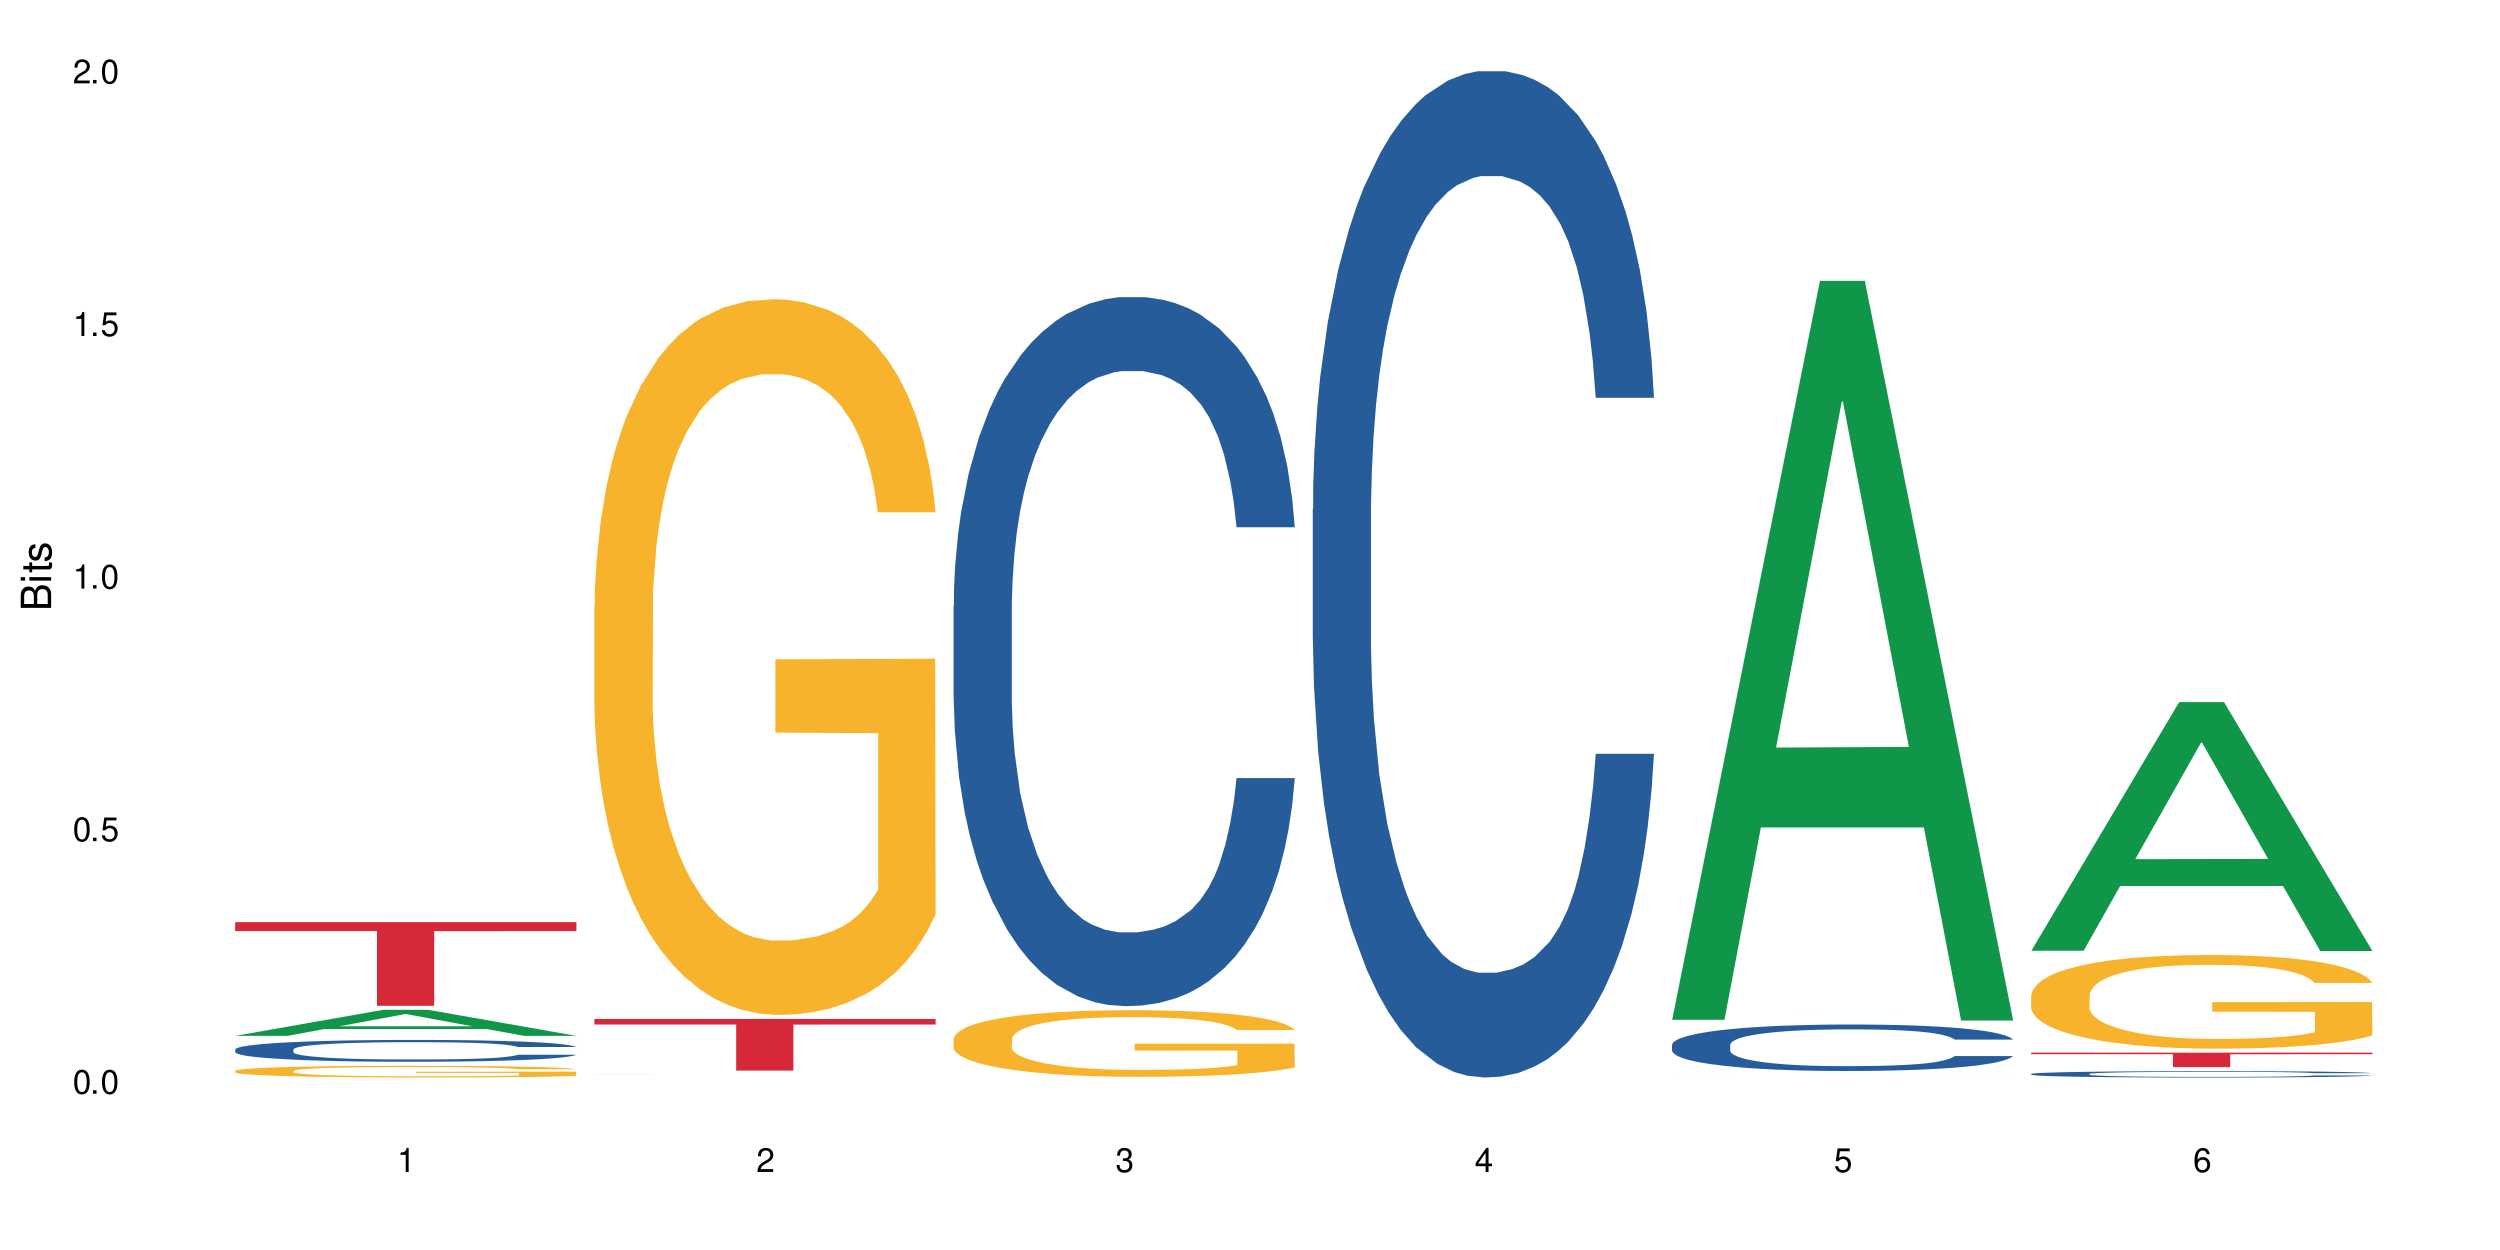 <?xml version="1.0" encoding="UTF-8"?>
<svg xmlns="http://www.w3.org/2000/svg" xmlns:xlink="http://www.w3.org/1999/xlink" width="720" height="360" viewBox="0 0 720 360">
<defs>
<g>
<g id="glyph-0-0">
</g>
<g id="glyph-0-1">
<path d="M 2.641 -6.938 C 2 -6.938 1.422 -6.656 1.078 -6.172 C 0.641 -5.562 0.406 -4.641 0.406 -3.359 C 0.406 -1.016 1.188 0.219 2.641 0.219 C 4.078 0.219 4.859 -1.016 4.859 -3.297 C 4.859 -4.641 4.656 -5.547 4.203 -6.172 C 3.844 -6.656 3.281 -6.938 2.641 -6.938 Z M 2.641 -6.188 C 3.547 -6.188 4 -5.25 4 -3.375 C 4 -1.406 3.562 -0.484 2.625 -0.484 C 1.734 -0.484 1.281 -1.438 1.281 -3.344 C 1.281 -5.25 1.734 -6.188 2.641 -6.188 Z M 2.641 -6.188 "/>
</g>
<g id="glyph-0-2">
<path d="M 1.828 -1 L 0.828 -1 L 0.828 0 L 1.828 0 Z M 1.828 -1 "/>
</g>
<g id="glyph-0-3">
<path d="M 4.562 -6.797 L 1.062 -6.797 L 0.547 -3.094 L 1.328 -3.094 C 1.719 -3.562 2.047 -3.734 2.578 -3.734 C 3.484 -3.734 4.062 -3.109 4.062 -2.094 C 4.062 -1.125 3.484 -0.531 2.578 -0.531 C 1.828 -0.531 1.375 -0.906 1.188 -1.672 L 0.328 -1.672 C 0.453 -1.109 0.547 -0.844 0.75 -0.594 C 1.125 -0.078 1.828 0.219 2.594 0.219 C 3.969 0.219 4.922 -0.781 4.922 -2.219 C 4.922 -3.562 4.031 -4.484 2.719 -4.484 C 2.25 -4.484 1.859 -4.359 1.469 -4.062 L 1.734 -5.969 L 4.562 -5.969 Z M 4.562 -6.797 "/>
</g>
<g id="glyph-0-4">
<path d="M 2.484 -4.938 L 2.484 0 L 3.328 0 L 3.328 -6.938 L 2.766 -6.938 C 2.469 -5.875 2.281 -5.734 0.984 -5.562 L 0.984 -4.938 Z M 2.484 -4.938 "/>
</g>
<g id="glyph-0-5">
<path d="M 4.859 -0.828 L 1.281 -0.828 C 1.359 -1.406 1.672 -1.781 2.5 -2.281 L 3.469 -2.828 C 4.406 -3.344 4.906 -4.062 4.906 -4.906 C 4.906 -5.484 4.672 -6.031 4.266 -6.406 C 3.859 -6.766 3.375 -6.938 2.719 -6.938 C 1.859 -6.938 1.219 -6.625 0.844 -6.031 C 0.609 -5.672 0.5 -5.234 0.484 -4.531 L 1.328 -4.531 C 1.359 -5.016 1.406 -5.281 1.531 -5.516 C 1.75 -5.938 2.188 -6.203 2.703 -6.203 C 3.469 -6.203 4.031 -5.641 4.031 -4.891 C 4.031 -4.344 3.719 -3.859 3.125 -3.516 L 2.234 -3 C 0.812 -2.172 0.406 -1.531 0.328 -0.016 L 4.859 -0.016 Z M 4.859 -0.828 "/>
</g>
<g id="glyph-0-6">
<path d="M 2.125 -3.188 L 2.578 -3.188 C 3.5 -3.188 3.984 -2.766 3.984 -1.922 C 3.984 -1.062 3.469 -0.531 2.594 -0.531 C 1.656 -0.531 1.203 -1 1.156 -2.016 L 0.312 -2.016 C 0.344 -1.453 0.438 -1.094 0.609 -0.781 C 0.953 -0.109 1.625 0.219 2.547 0.219 C 3.953 0.219 4.859 -0.625 4.859 -1.938 C 4.859 -2.828 4.516 -3.297 3.703 -3.594 C 4.344 -3.844 4.656 -4.328 4.656 -5.031 C 4.656 -6.219 3.875 -6.938 2.578 -6.938 C 1.203 -6.938 0.484 -6.172 0.453 -4.703 L 1.297 -4.703 C 1.312 -5.125 1.344 -5.359 1.453 -5.578 C 1.641 -5.969 2.062 -6.203 2.594 -6.203 C 3.344 -6.203 3.797 -5.75 3.797 -5 C 3.797 -4.516 3.609 -4.219 3.25 -4.047 C 3.016 -3.953 2.703 -3.922 2.125 -3.906 Z M 2.125 -3.188 "/>
</g>
<g id="glyph-0-7">
<path d="M 3.141 -1.672 L 3.141 0 L 3.984 0 L 3.984 -1.672 L 4.984 -1.672 L 4.984 -2.438 L 3.984 -2.438 L 3.984 -6.938 L 3.359 -6.938 L 0.266 -2.578 L 0.266 -1.672 Z M 3.141 -2.438 L 1 -2.438 L 3.141 -5.5 Z M 3.141 -2.438 "/>
</g>
<g id="glyph-0-8">
<path d="M 4.781 -5.125 C 4.609 -6.266 3.891 -6.938 2.844 -6.938 C 2.094 -6.938 1.422 -6.578 1.031 -5.953 C 0.594 -5.266 0.406 -4.422 0.406 -3.172 C 0.406 -2 0.578 -1.25 0.984 -0.641 C 1.359 -0.078 1.953 0.219 2.703 0.219 C 3.984 0.219 4.922 -0.75 4.922 -2.094 C 4.922 -3.375 4.062 -4.281 2.844 -4.281 C 2.172 -4.281 1.641 -4.031 1.281 -3.516 C 1.281 -5.234 1.828 -6.188 2.797 -6.188 C 3.391 -6.188 3.797 -5.797 3.938 -5.125 Z M 2.734 -3.531 C 3.547 -3.531 4.062 -2.953 4.062 -2.031 C 4.062 -1.156 3.484 -0.531 2.703 -0.531 C 1.922 -0.531 1.328 -1.188 1.328 -2.078 C 1.328 -2.938 1.906 -3.531 2.734 -3.531 Z M 2.734 -3.531 "/>
</g>
<g id="glyph-1-0">
</g>
<g id="glyph-1-1">
<path d="M 0 -0.953 L 0 -4.891 C 0 -5.719 -0.234 -6.344 -0.734 -6.797 C -1.188 -7.234 -1.812 -7.469 -2.5 -7.469 C -3.547 -7.469 -4.188 -7 -4.625 -5.875 C -4.984 -6.688 -5.625 -7.094 -6.531 -7.094 C -7.172 -7.094 -7.734 -6.859 -8.141 -6.391 C -8.562 -5.922 -8.75 -5.344 -8.75 -4.5 L -8.75 -0.953 Z M -4.984 -2.062 L -7.766 -2.062 L -7.766 -4.219 C -7.766 -4.844 -7.688 -5.203 -7.453 -5.5 C -7.219 -5.812 -6.859 -5.969 -6.375 -5.969 C -5.891 -5.969 -5.531 -5.812 -5.297 -5.5 C -5.062 -5.203 -4.984 -4.844 -4.984 -4.219 Z M -0.984 -2.062 L -4 -2.062 L -4 -4.781 C -4 -5.766 -3.438 -6.359 -2.484 -6.359 C -1.547 -6.359 -0.984 -5.766 -0.984 -4.781 Z M -0.984 -2.062 "/>
</g>
<g id="glyph-1-2">
<path d="M -6.281 -1.797 L -6.281 -0.797 L 0 -0.797 L 0 -1.797 Z M -8.75 -1.797 L -8.75 -0.797 L -7.484 -0.797 L -7.484 -1.797 Z M -8.75 -1.797 "/>
</g>
<g id="glyph-1-3">
<path d="M -6.281 -3.047 L -6.281 -2.016 L -8.016 -2.016 L -8.016 -1.016 L -6.281 -1.016 L -6.281 -0.172 L -5.469 -0.172 L -5.469 -1.016 L -0.719 -1.016 C -0.078 -1.016 0.281 -1.453 0.281 -2.234 C 0.281 -2.5 0.25 -2.719 0.188 -3.047 L -0.641 -3.047 C -0.609 -2.906 -0.594 -2.766 -0.594 -2.562 C -0.594 -2.141 -0.719 -2.016 -1.156 -2.016 L -5.469 -2.016 L -5.469 -3.047 Z M -6.281 -3.047 "/>
</g>
<g id="glyph-1-4">
<path d="M -4.531 -5.25 C -5.766 -5.25 -6.469 -4.422 -6.469 -2.969 C -6.469 -1.516 -5.719 -0.562 -4.547 -0.562 C -3.562 -0.562 -3.094 -1.062 -2.734 -2.562 L -2.516 -3.484 C -2.344 -4.188 -2.094 -4.469 -1.641 -4.469 C -1.047 -4.469 -0.641 -3.875 -0.641 -3 C -0.641 -2.453 -0.797 -2 -1.062 -1.75 C -1.25 -1.594 -1.422 -1.531 -1.875 -1.469 L -1.875 -0.406 C -0.422 -0.453 0.281 -1.266 0.281 -2.922 C 0.281 -4.5 -0.5 -5.516 -1.719 -5.516 C -2.656 -5.516 -3.172 -4.984 -3.469 -3.734 L -3.703 -2.766 C -3.891 -1.953 -4.156 -1.609 -4.594 -1.609 C -5.188 -1.609 -5.547 -2.125 -5.547 -2.938 C -5.547 -3.75 -5.203 -4.172 -4.531 -4.203 Z M -4.531 -5.25 "/>
</g>
</g>
</defs>
<rect x="-72" y="-36" width="864" height="432" fill="rgb(100%, 100%, 100%)" fill-opacity="1"/>
<path fill-rule="nonzero" fill="rgb(6.275%, 58.824%, 28.235%)" fill-opacity="1" d="M 67.73 298.328 L 67.836 298.32 L 110.359 290.828 L 123.273 290.828 L 166.008 298.336 L 150.992 298.336 L 140.281 296.375 L 93.352 296.375 L 82.852 298.328 L 67.73 298.328 L 97.863 295.566 L 135.977 295.559 L 116.973 292.055 L 116.766 292.047 L 116.555 292.07 L 97.758 295.559 L 97.863 295.566 Z M 67.73 298.328 "/>
<path fill-rule="nonzero" fill="rgb(14.51%, 36.078%, 60%)" fill-opacity="1" d="M 67.73 302.234 L 67.852 302.23 L 67.852 302.094 L 68.211 301.875 L 69.051 301.598 L 69.887 301.406 L 72.047 301.07 L 75.043 300.742 L 78.156 300.488 L 80.434 300.34 L 82.473 300.223 L 87.145 300.012 L 90.145 299.902 L 93.379 299.805 L 97.332 299.707 L 100.211 299.648 L 106.684 299.559 L 111.477 299.516 L 115.191 299.5 L 123.223 299.5 L 128.016 299.523 L 131.492 299.551 L 135.324 299.598 L 138.562 299.648 L 144.195 299.777 L 149.227 299.938 L 151.504 300.027 L 155.102 300.207 L 157.855 300.379 L 159.773 300.527 L 161.934 300.742 L 163.848 301 L 165.289 301.293 L 166.008 301.539 L 149.227 301.539 L 148.391 301.309 L 147.43 301.133 L 145.633 300.895 L 143.836 300.73 L 141.316 300.562 L 139.039 300.453 L 135.926 300.344 L 133.168 300.277 L 130.293 300.223 L 127.535 300.188 L 122.262 300.156 L 116.148 300.156 L 113.871 300.168 L 109.199 300.211 L 106.684 300.254 L 103.086 300.332 L 100.57 300.406 L 97.574 300.523 L 95.535 300.621 L 93.02 300.77 L 91.223 300.902 L 89.184 301.094 L 87.984 301.234 L 86.906 301.398 L 85.949 301.586 L 85.23 301.789 L 84.75 302 L 84.508 302.207 L 84.508 303.098 L 84.75 303.305 L 85.348 303.547 L 86.906 303.898 L 89.184 304.203 L 91.82 304.441 L 94.336 304.617 L 95.777 304.695 L 97.691 304.789 L 100.688 304.902 L 105.004 305.02 L 107.52 305.062 L 111.355 305.109 L 115.312 305.133 L 120.586 305.133 L 125.258 305.109 L 128.375 305.082 L 131.609 305.035 L 136.043 304.938 L 138.801 304.844 L 141.199 304.738 L 142.996 304.629 L 144.195 304.535 L 145.992 304.355 L 147.43 304.16 L 148.508 303.961 L 149.227 303.766 L 166.008 303.766 L 165.289 303.996 L 164.207 304.219 L 163.129 304.387 L 161.453 304.586 L 159.535 304.766 L 156.777 304.965 L 154.5 305.098 L 151.504 305.242 L 148.75 305.352 L 145.754 305.449 L 141.316 305.562 L 138.441 305.621 L 135.324 305.672 L 131.609 305.719 L 126.938 305.758 L 121.902 305.781 L 117.227 305.789 L 112.195 305.777 L 108.48 305.754 L 103.566 305.703 L 97.453 305.598 L 93.02 305.488 L 89.543 305.379 L 86.547 305.266 L 83.191 305.109 L 78.875 304.855 L 76.238 304.66 L 74.441 304.5 L 72.406 304.277 L 70.969 304.074 L 69.289 303.754 L 68.09 303.344 L 67.73 303.027 Z M 67.73 302.234 "/>
<path fill-rule="nonzero" fill="rgb(96.863%, 70.196%, 16.863%)" fill-opacity="1" d="M 67.73 308.398 L 67.852 308.398 L 67.852 308.336 L 68.332 308.195 L 69.527 308.004 L 71.086 307.848 L 72.766 307.723 L 73.844 307.66 L 75.641 307.566 L 77.199 307.5 L 81.152 307.359 L 86.188 307.23 L 88.945 307.176 L 92.059 307.121 L 96.496 307.062 L 98.531 307.043 L 104.766 306.992 L 111.836 306.961 L 119.625 306.953 L 123.223 306.957 L 128.133 306.969 L 134.848 307 L 138.68 307.031 L 141.676 307.062 L 144.793 307.105 L 148.629 307.164 L 152.223 307.238 L 155.102 307.312 L 157.977 307.406 L 160.375 307.504 L 162.41 307.613 L 164.207 307.742 L 165.289 307.852 L 166.008 307.957 L 149.348 307.957 L 148.391 307.852 L 147.309 307.766 L 145.512 307.664 L 143.715 307.59 L 141.918 307.531 L 138.562 307.453 L 135.684 307.402 L 132.09 307.359 L 128.613 307.332 L 124.66 307.312 L 122.262 307.309 L 115.91 307.309 L 110.156 307.328 L 106.801 307.355 L 104.406 307.379 L 101.047 307.426 L 99.012 307.461 L 97.812 307.488 L 94.219 307.582 L 91.82 307.668 L 90.504 307.727 L 88.824 307.82 L 87.625 307.902 L 86.309 308.027 L 85.59 308.121 L 84.629 308.328 L 84.508 308.883 L 84.871 309.004 L 85.59 309.129 L 86.547 309.238 L 87.984 309.355 L 89.422 309.445 L 91.941 309.566 L 94.098 309.648 L 95.777 309.699 L 99.012 309.781 L 100.328 309.812 L 103.445 309.867 L 106.684 309.91 L 110.637 309.945 L 113.633 309.965 L 118.426 309.98 L 124.539 309.98 L 131.73 309.961 L 136.285 309.938 L 139.398 309.914 L 141.438 309.891 L 143.953 309.855 L 145.754 309.828 L 147.43 309.793 L 149.469 309.738 L 149.469 309.004 L 119.863 309 L 119.863 308.652 L 165.887 308.648 L 166.008 309.855 L 163.488 309.941 L 160.375 310.02 L 157.379 310.082 L 154.262 310.137 L 149.828 310.195 L 146.23 310.23 L 140.719 310.273 L 135.684 310.301 L 130.41 310.32 L 125.738 310.328 L 120.223 310.332 L 115.312 310.328 L 110.039 310.309 L 105.844 310.281 L 102.008 310.254 L 98.172 310.211 L 93.379 310.148 L 90.262 310.094 L 87.027 310.031 L 83.789 309.953 L 80.914 309.871 L 78.996 309.805 L 77.078 309.73 L 75.043 309.637 L 73.125 309.531 L 71.688 309.438 L 70.367 309.328 L 69.41 309.227 L 68.449 309.09 L 67.969 308.977 L 67.73 308.883 Z M 67.73 308.398 "/>
<path fill-rule="nonzero" fill="rgb(83.922%, 15.686%, 22.353%)" fill-opacity="1" d="M 67.73 265.566 L 166.008 265.566 L 166.008 268.145 L 125.047 268.168 L 125.047 289.664 L 108.57 289.664 L 108.57 268.191 L 108.332 268.145 L 67.73 268.145 Z M 67.73 265.566 "/>
<path fill-rule="nonzero" fill="rgb(14.51%, 36.078%, 60%)" fill-opacity="1" d="M 171.18 309.496 L 171.297 309.496 L 171.66 309.492 L 269.453 309.492 L 188.199 309.492 L 187.957 309.496 L 197.785 309.496 L 199.223 309.5 L 244.645 309.5 L 246.445 309.496 L 269.453 309.496 L 264.898 309.496 L 262.984 309.5 L 179.688 309.5 L 177.891 309.496 Z M 171.18 309.496 "/>
<path fill-rule="nonzero" fill="rgb(96.863%, 70.196%, 16.863%)" fill-opacity="1" d="M 171.18 174.453 L 171.297 174.266 L 171.297 170.5 L 171.777 162.031 L 172.977 150.355 L 174.535 140.754 L 176.211 133.227 L 177.293 129.27 L 179.09 123.625 L 180.648 119.48 L 184.602 111.008 L 189.637 103.102 L 192.391 99.715 L 195.508 96.512 L 199.941 92.938 L 201.98 91.617 L 208.211 88.605 L 215.281 86.723 L 223.074 86.16 L 226.668 86.348 L 231.582 87.098 L 238.293 89.172 L 242.129 91.055 L 245.125 92.938 L 248.242 95.383 L 252.078 99.148 L 255.672 103.668 L 258.547 108.184 L 261.426 113.832 L 263.82 119.859 L 265.859 126.445 L 267.656 134.355 L 268.734 140.945 L 269.453 147.531 L 252.797 147.531 L 251.836 140.945 L 250.758 135.859 L 248.961 129.648 L 247.164 125.129 L 245.363 121.551 L 242.008 116.656 L 239.133 113.645 L 235.539 111.008 L 232.062 109.316 L 228.105 108.184 L 225.711 107.809 L 219.359 107.809 L 213.605 109.125 L 210.25 110.633 L 207.852 112.141 L 204.496 114.965 L 202.461 117.223 L 201.262 118.727 L 197.664 124.566 L 195.27 129.836 L 193.949 133.414 L 192.273 139.062 L 191.074 144.145 L 189.754 151.676 L 189.035 157.324 L 188.078 170.125 L 187.957 204.012 L 188.316 211.168 L 189.035 218.887 L 189.996 225.664 L 191.434 232.816 L 192.871 238.277 L 195.387 245.621 L 197.547 250.516 L 199.223 253.715 L 202.461 258.797 L 203.777 260.492 L 206.895 263.883 L 210.129 266.516 L 214.086 268.777 L 217.082 269.906 L 221.875 270.848 L 227.988 270.848 L 235.18 269.719 L 239.73 268.211 L 242.848 266.707 L 244.887 265.387 L 247.402 263.316 L 249.199 261.434 L 250.879 259.363 L 252.914 256.164 L 252.914 211.168 L 223.312 210.98 L 223.312 189.895 L 269.336 189.703 L 269.453 263.316 L 266.938 268.398 L 263.82 273.293 L 260.824 277.059 L 257.711 280.262 L 253.273 283.836 L 249.68 286.098 L 244.168 288.734 L 239.133 290.426 L 233.859 291.555 L 229.184 292.121 L 223.672 292.309 L 218.758 291.934 L 213.484 290.805 L 209.289 289.297 L 205.457 287.414 L 201.621 284.969 L 196.828 281.016 L 193.711 277.812 L 190.473 273.859 L 187.238 269.152 L 184.363 264.07 L 182.445 260.117 L 180.527 255.598 L 178.488 249.949 L 176.57 243.547 L 175.133 237.711 L 173.816 231.125 L 172.855 224.91 L 171.898 216.438 L 171.418 209.66 L 171.18 203.824 Z M 171.18 174.453 "/>
<path fill-rule="nonzero" fill="rgb(83.922%, 15.686%, 22.353%)" fill-opacity="1" d="M 171.18 293.473 L 269.453 293.473 L 269.453 295.062 L 228.496 295.078 L 228.496 308.328 L 212.02 308.328 L 212.02 295.09 L 211.777 295.062 L 171.18 295.062 Z M 171.18 293.473 "/>
<path fill-rule="nonzero" fill="rgb(14.51%, 36.078%, 60%)" fill-opacity="1" d="M 274.629 174.441 L 274.746 174.254 L 274.746 169.773 L 275.105 162.684 L 275.945 153.723 L 276.785 147.566 L 278.941 136.555 L 281.938 125.914 L 285.055 117.703 L 287.332 112.852 L 289.367 109.117 L 294.043 102.211 L 297.039 98.664 L 300.273 95.492 L 304.23 92.32 L 307.105 90.453 L 313.578 87.469 L 318.371 86.16 L 322.086 85.602 L 330.117 85.602 L 334.91 86.348 L 338.387 87.281 L 342.223 88.773 L 345.457 90.453 L 351.09 94.559 L 356.125 99.785 L 358.402 102.773 L 361.996 108.559 L 364.754 114.156 L 366.672 119.008 L 368.828 125.914 L 370.746 134.312 L 372.184 143.832 L 372.902 151.855 L 356.125 151.855 L 355.285 144.391 L 354.324 138.605 L 352.527 130.953 L 350.73 125.543 L 348.215 120.129 L 345.938 116.582 L 342.82 113.035 L 340.062 110.797 L 337.188 109.117 L 334.43 107.996 L 329.156 106.879 L 323.047 106.879 L 320.77 107.25 L 316.094 108.746 L 313.578 110.051 L 309.98 112.664 L 307.465 115.09 L 304.469 118.824 L 302.434 121.996 L 299.914 126.848 L 298.117 131.141 L 296.078 137.301 L 294.883 141.965 L 293.801 147.191 L 292.844 153.352 L 292.125 159.883 L 291.645 166.789 L 291.406 173.508 L 291.406 202.438 L 291.645 209.156 L 292.246 216.992 L 293.801 228.379 L 296.078 238.27 L 298.715 246.109 L 301.234 251.707 L 302.672 254.32 L 304.59 257.309 L 307.586 261.039 L 311.898 264.773 L 314.418 266.266 L 318.25 267.758 L 322.207 268.504 L 327.48 268.504 L 332.152 267.758 L 335.27 266.824 L 338.508 265.332 L 342.941 262.16 L 345.695 259.172 L 348.094 255.629 L 349.891 252.082 L 351.09 249.094 L 352.887 243.309 L 354.324 236.965 L 355.406 230.43 L 356.125 224.086 L 372.902 224.086 L 372.184 231.551 L 371.105 238.828 L 370.027 244.242 L 368.348 250.773 L 366.43 256.559 L 363.676 263.094 L 361.398 267.387 L 358.402 272.051 L 355.645 275.598 L 352.648 278.77 L 348.215 282.504 L 345.336 284.371 L 342.223 286.051 L 338.508 287.543 L 333.832 288.848 L 328.797 289.594 L 324.125 289.781 L 319.09 289.41 L 315.375 288.66 L 310.461 286.98 L 304.348 283.621 L 299.914 280.078 L 296.438 276.531 L 293.441 272.797 L 290.086 267.758 L 285.773 259.547 L 283.137 253.199 L 281.34 247.977 L 279.301 240.695 L 277.863 234.164 L 276.184 223.711 L 274.988 210.461 L 274.629 200.195 Z M 274.629 174.441 "/>
<path fill-rule="nonzero" fill="rgb(96.863%, 70.196%, 16.863%)" fill-opacity="1" d="M 274.629 299.164 L 274.746 299.145 L 274.746 298.797 L 275.227 298.008 L 276.426 296.922 L 277.984 296.027 L 279.66 295.328 L 280.738 294.957 L 282.535 294.434 L 284.094 294.047 L 288.051 293.258 L 293.082 292.523 L 295.84 292.207 L 298.957 291.91 L 303.391 291.578 L 305.43 291.453 L 311.66 291.172 L 318.73 291 L 326.52 290.945 L 330.117 290.965 L 335.031 291.035 L 341.742 291.227 L 345.578 291.402 L 348.574 291.578 L 351.688 291.805 L 355.523 292.156 L 359.121 292.574 L 361.996 292.996 L 364.871 293.52 L 367.27 294.082 L 369.309 294.695 L 371.105 295.43 L 372.184 296.043 L 372.902 296.656 L 356.242 296.656 L 355.285 296.043 L 354.207 295.57 L 352.41 294.992 L 350.609 294.574 L 348.812 294.238 L 345.457 293.785 L 342.582 293.504 L 338.984 293.258 L 335.512 293.102 L 331.555 292.996 L 329.156 292.961 L 322.805 292.961 L 317.055 293.082 L 313.699 293.223 L 311.301 293.363 L 307.945 293.625 L 305.906 293.836 L 304.707 293.977 L 301.113 294.52 L 298.715 295.012 L 297.398 295.344 L 295.719 295.871 L 294.523 296.344 L 293.203 297.043 L 292.484 297.57 L 291.527 298.762 L 291.406 301.914 L 291.766 302.582 L 292.484 303.297 L 293.441 303.93 L 294.883 304.594 L 296.32 305.105 L 298.836 305.785 L 300.992 306.242 L 302.672 306.539 L 305.906 307.012 L 307.227 307.172 L 310.34 307.488 L 313.578 307.73 L 317.531 307.941 L 320.527 308.047 L 325.324 308.137 L 331.434 308.137 L 338.625 308.031 L 343.18 307.891 L 346.297 307.75 L 348.332 307.625 L 350.852 307.434 L 352.648 307.258 L 354.324 307.066 L 356.363 306.77 L 356.363 302.582 L 326.762 302.562 L 326.762 300.602 L 372.781 300.582 L 372.902 307.434 L 370.387 307.906 L 367.27 308.363 L 364.273 308.715 L 361.156 309.012 L 356.723 309.344 L 353.129 309.555 L 347.613 309.801 L 342.582 309.957 L 337.309 310.062 L 332.633 310.113 L 327.121 310.133 L 322.207 310.098 L 316.934 309.992 L 312.738 309.852 L 308.902 309.676 L 305.07 309.449 L 300.273 309.082 L 297.16 308.785 L 293.922 308.414 L 290.688 307.977 L 287.809 307.504 L 285.895 307.137 L 283.977 306.715 L 281.938 306.191 L 280.02 305.594 L 278.582 305.051 L 277.262 304.438 L 276.305 303.859 L 275.348 303.07 L 274.867 302.441 L 274.629 301.898 Z M 274.629 299.164 "/>
<path fill-rule="nonzero" fill="rgb(14.51%, 36.078%, 60%)" fill-opacity="1" d="M 378.074 146.621 L 378.195 146.355 L 378.195 140 L 378.555 129.934 L 379.395 117.215 L 380.23 108.477 L 382.391 92.844 L 385.387 77.746 L 388.5 66.09 L 390.777 59.203 L 392.816 53.902 L 397.492 44.102 L 400.488 39.07 L 403.723 34.566 L 407.676 30.062 L 410.555 27.414 L 417.027 23.176 L 421.82 21.32 L 425.535 20.527 L 433.566 20.527 L 438.359 21.586 L 441.836 22.91 L 445.668 25.031 L 448.906 27.414 L 454.539 33.242 L 459.57 40.66 L 461.848 44.898 L 465.445 53.109 L 468.199 61.055 L 470.117 67.945 L 472.277 77.746 L 474.191 89.668 L 475.633 103.176 L 476.352 114.566 L 459.57 114.566 L 458.734 103.973 L 457.773 95.758 L 455.977 84.898 L 454.18 77.215 L 451.66 69.535 L 449.383 64.5 L 446.27 59.469 L 443.512 56.289 L 440.637 53.902 L 437.879 52.316 L 432.605 50.727 L 426.492 50.727 L 424.215 51.254 L 419.543 53.375 L 417.027 55.23 L 413.43 58.938 L 410.914 62.383 L 407.918 67.68 L 405.879 72.184 L 403.363 79.07 L 401.566 85.164 L 399.527 93.906 L 398.328 100.527 L 397.25 107.945 L 396.293 116.688 L 395.574 125.957 L 395.094 135.762 L 394.855 145.297 L 394.855 186.355 L 395.094 195.895 L 395.691 207.02 L 397.25 223.18 L 399.527 237.219 L 402.164 248.344 L 404.68 256.293 L 406.121 260 L 408.035 264.238 L 411.035 269.535 L 415.348 274.836 L 417.863 276.953 L 421.699 279.074 L 425.656 280.133 L 430.93 280.133 L 435.602 279.074 L 438.719 277.75 L 441.953 275.629 L 446.387 271.125 L 449.145 266.887 L 451.543 261.855 L 453.34 256.82 L 454.539 252.582 L 456.336 244.371 L 457.773 235.363 L 458.852 226.094 L 459.57 217.086 L 476.352 217.086 L 475.633 227.684 L 474.555 238.012 L 473.473 245.695 L 471.797 254.969 L 469.879 263.18 L 467.121 272.449 L 464.844 278.543 L 461.848 285.168 L 459.094 290.199 L 456.098 294.703 L 451.66 300 L 448.785 302.648 L 445.668 305.035 L 441.953 307.152 L 437.281 309.008 L 432.246 310.066 L 427.574 310.332 L 422.539 309.801 L 418.824 308.742 L 413.91 306.359 L 407.797 301.59 L 403.363 296.559 L 399.887 291.523 L 396.891 286.227 L 393.535 279.074 L 389.223 267.418 L 386.586 258.41 L 384.785 250.992 L 382.75 240.664 L 381.312 231.391 L 379.633 216.555 L 378.434 197.746 L 378.074 183.18 Z M 378.074 146.621 "/>
<path fill-rule="nonzero" fill="rgb(6.275%, 58.824%, 28.235%)" fill-opacity="1" d="M 481.523 293.711 L 481.629 293.508 L 524.152 80.898 L 537.066 80.898 L 579.797 293.91 L 564.785 293.91 L 554.074 238.309 L 507.141 238.309 L 496.641 293.711 L 481.523 293.711 L 511.656 215.305 L 549.77 215.105 L 530.766 115.703 L 530.555 115.5 L 530.348 116.102 L 511.551 215.105 L 511.656 215.305 Z M 481.523 293.711 "/>
<path fill-rule="nonzero" fill="rgb(14.51%, 36.078%, 60%)" fill-opacity="1" d="M 481.523 300.891 L 481.645 300.879 L 481.645 300.586 L 482.004 300.121 L 482.84 299.535 L 483.68 299.129 L 485.836 298.41 L 488.832 297.715 L 491.949 297.176 L 494.227 296.859 L 496.266 296.613 L 500.938 296.16 L 503.934 295.93 L 507.172 295.723 L 511.125 295.512 L 514 295.391 L 520.473 295.195 L 525.27 295.109 L 528.984 295.074 L 537.012 295.074 L 541.809 295.121 L 545.281 295.184 L 549.117 295.281 L 552.352 295.391 L 557.984 295.66 L 563.02 296.004 L 565.297 296.199 L 568.891 296.578 L 571.648 296.941 L 573.566 297.262 L 575.723 297.715 L 577.641 298.262 L 579.078 298.887 L 579.797 299.41 L 563.02 299.41 L 562.18 298.922 L 561.223 298.543 L 559.426 298.043 L 557.625 297.688 L 555.109 297.336 L 552.832 297.102 L 549.715 296.871 L 546.961 296.723 L 544.082 296.613 L 541.328 296.539 L 536.055 296.465 L 529.941 296.465 L 527.664 296.492 L 522.992 296.59 L 520.473 296.676 L 516.879 296.844 L 514.363 297.004 L 511.367 297.25 L 509.328 297.457 L 506.812 297.773 L 505.012 298.055 L 502.977 298.457 L 501.777 298.766 L 500.699 299.105 L 499.738 299.508 L 499.02 299.938 L 498.543 300.391 L 498.301 300.828 L 498.301 302.723 L 498.543 303.164 L 499.141 303.676 L 500.699 304.422 L 502.977 305.07 L 505.613 305.582 L 508.129 305.949 L 509.566 306.121 L 511.484 306.316 L 514.48 306.562 L 518.797 306.805 L 521.312 306.902 L 525.148 307 L 529.102 307.051 L 534.375 307.051 L 539.051 307 L 542.168 306.938 L 545.402 306.84 L 549.836 306.633 L 552.594 306.438 L 554.988 306.207 L 556.789 305.973 L 557.984 305.777 L 559.785 305.398 L 561.223 304.984 L 562.301 304.555 L 563.02 304.141 L 579.797 304.141 L 579.078 304.629 L 578 305.105 L 576.922 305.461 L 575.246 305.887 L 573.328 306.266 L 570.57 306.695 L 568.293 306.977 L 565.297 307.281 L 562.539 307.516 L 559.543 307.723 L 555.109 307.965 L 552.234 308.09 L 549.117 308.199 L 545.402 308.297 L 540.727 308.383 L 535.695 308.43 L 531.02 308.441 L 525.988 308.418 L 522.27 308.371 L 517.359 308.258 L 511.246 308.039 L 506.812 307.809 L 503.336 307.574 L 500.34 307.332 L 496.984 307 L 492.668 306.461 L 490.031 306.047 L 488.234 305.707 L 486.195 305.23 L 484.758 304.801 L 483.082 304.117 L 481.883 303.25 L 481.523 302.578 Z M 481.523 300.891 "/>
<path fill-rule="nonzero" fill="rgb(96.863%, 70.196%, 16.863%)" fill-opacity="1" d="M 481.523 309.609 L 494.945 309.609 L 499.98 309.605 L 568.891 309.605 L 571.77 309.609 L 579.797 309.609 L 542.406 309.609 L 538.449 309.605 L 529.703 309.605 L 523.949 309.609 L 498.422 309.609 L 498.301 309.613 L 563.258 309.613 L 533.656 309.613 L 533.656 309.609 L 579.68 309.609 L 579.797 309.613 L 563.617 309.613 L 560.023 309.617 L 511.965 309.617 L 507.172 309.613 L 481.523 309.613 Z M 481.523 309.609 "/>
<path fill-rule="nonzero" fill="rgb(6.275%, 58.824%, 28.235%)" fill-opacity="1" d="M 584.973 273.82 L 585.074 273.754 L 627.598 202.207 L 640.512 202.207 L 683.246 273.887 L 668.23 273.887 L 657.523 255.176 L 610.59 255.176 L 600.09 273.82 L 584.973 273.82 L 615.105 247.438 L 653.219 247.371 L 634.215 213.918 L 634.004 213.852 L 633.793 214.055 L 615 247.371 L 615.105 247.438 Z M 584.973 273.82 "/>
<path fill-rule="nonzero" fill="rgb(14.51%, 36.078%, 60%)" fill-opacity="1" d="M 584.973 309.293 L 585.09 309.289 L 585.09 309.25 L 585.449 309.188 L 586.289 309.105 L 587.129 309.051 L 589.285 308.949 L 592.281 308.855 L 595.398 308.781 L 597.676 308.738 L 599.711 308.703 L 604.387 308.641 L 607.383 308.609 L 610.617 308.578 L 614.574 308.551 L 617.449 308.535 L 623.922 308.508 L 628.715 308.496 L 632.43 308.492 L 640.461 308.492 L 645.254 308.496 L 648.73 308.508 L 652.566 308.52 L 655.801 308.535 L 661.434 308.57 L 666.469 308.617 L 668.746 308.645 L 672.34 308.699 L 675.098 308.75 L 677.016 308.793 L 679.172 308.855 L 681.09 308.93 L 682.527 309.016 L 683.246 309.09 L 666.469 309.09 L 665.629 309.02 L 664.672 308.969 L 662.871 308.898 L 661.074 308.852 L 658.559 308.801 L 656.281 308.77 L 653.164 308.738 L 650.406 308.719 L 647.531 308.703 L 644.773 308.691 L 639.504 308.684 L 633.391 308.684 L 631.113 308.688 L 626.438 308.699 L 623.922 308.711 L 620.328 308.734 L 617.809 308.758 L 614.812 308.789 L 612.777 308.82 L 610.258 308.863 L 608.461 308.902 L 606.426 308.957 L 605.227 309 L 604.148 309.047 L 603.188 309.102 L 602.469 309.16 L 601.988 309.223 L 601.75 309.285 L 601.75 309.543 L 601.988 309.605 L 602.59 309.676 L 604.148 309.777 L 606.426 309.867 L 609.059 309.938 L 611.578 309.988 L 613.016 310.012 L 614.934 310.039 L 617.93 310.074 L 622.242 310.105 L 624.762 310.121 L 628.598 310.133 L 632.551 310.141 L 637.824 310.141 L 642.5 310.133 L 645.613 310.125 L 648.852 310.113 L 653.285 310.082 L 656.043 310.055 L 658.438 310.023 L 660.234 309.992 L 661.434 309.965 L 663.23 309.914 L 664.672 309.855 L 665.75 309.797 L 666.469 309.738 L 683.246 309.738 L 682.527 309.809 L 681.449 309.871 L 680.371 309.922 L 678.691 309.98 L 676.773 310.031 L 674.02 310.09 L 671.742 310.129 L 668.746 310.172 L 665.988 310.203 L 662.992 310.234 L 658.559 310.266 L 655.68 310.285 L 652.566 310.297 L 648.852 310.312 L 644.176 310.324 L 639.141 310.332 L 634.469 310.332 L 629.434 310.328 L 625.719 310.324 L 620.805 310.309 L 614.695 310.277 L 610.258 310.246 L 606.785 310.215 L 603.789 310.18 L 600.43 310.133 L 596.117 310.059 L 593.48 310.004 L 591.684 309.957 L 589.645 309.891 L 588.207 309.832 L 586.527 309.738 L 585.332 309.617 L 584.973 309.523 Z M 584.973 309.293 "/>
<path fill-rule="nonzero" fill="rgb(96.863%, 70.196%, 16.863%)" fill-opacity="1" d="M 584.973 286.598 L 585.09 286.574 L 585.09 286.082 L 585.57 284.973 L 586.77 283.445 L 588.328 282.191 L 590.004 281.207 L 591.082 280.688 L 592.883 279.949 L 594.438 279.41 L 598.395 278.301 L 603.426 277.266 L 606.184 276.824 L 609.301 276.406 L 613.734 275.938 L 615.773 275.766 L 622.004 275.371 L 629.074 275.125 L 636.867 275.051 L 640.461 275.074 L 645.375 275.176 L 652.086 275.445 L 655.922 275.691 L 658.918 275.938 L 662.035 276.258 L 665.867 276.75 L 669.465 277.34 L 672.34 277.93 L 675.215 278.668 L 677.613 279.457 L 679.652 280.32 L 681.449 281.352 L 682.527 282.215 L 683.246 283.078 L 666.586 283.078 L 665.629 282.215 L 664.551 281.551 L 662.754 280.738 L 660.953 280.148 L 659.156 279.68 L 655.801 279.039 L 652.926 278.645 L 649.328 278.301 L 645.855 278.078 L 641.898 277.93 L 639.504 277.883 L 633.148 277.883 L 627.398 278.055 L 624.043 278.25 L 621.645 278.449 L 618.289 278.816 L 616.25 279.113 L 615.055 279.309 L 611.457 280.074 L 609.059 280.762 L 607.742 281.23 L 606.062 281.969 L 604.867 282.633 L 603.547 283.617 L 602.828 284.355 L 601.871 286.031 L 601.75 290.461 L 602.109 291.398 L 602.828 292.406 L 603.789 293.293 L 605.227 294.23 L 606.664 294.945 L 609.18 295.902 L 611.336 296.543 L 613.016 296.961 L 616.25 297.629 L 617.57 297.848 L 620.688 298.293 L 623.922 298.637 L 627.875 298.934 L 630.871 299.078 L 635.668 299.203 L 641.777 299.203 L 648.969 299.055 L 653.523 298.859 L 656.641 298.66 L 658.676 298.488 L 661.195 298.219 L 662.992 297.973 L 664.672 297.699 L 666.707 297.281 L 666.707 291.398 L 637.105 291.375 L 637.105 288.617 L 683.125 288.59 L 683.246 298.219 L 680.73 298.883 L 677.613 299.523 L 674.617 300.016 L 671.5 300.434 L 667.066 300.902 L 663.473 301.195 L 657.957 301.543 L 652.926 301.762 L 647.652 301.91 L 642.977 301.984 L 637.465 302.008 L 632.551 301.961 L 627.277 301.812 L 623.082 301.617 L 619.246 301.371 L 615.414 301.051 L 610.617 300.531 L 607.504 300.113 L 604.266 299.598 L 601.031 298.98 L 598.156 298.316 L 596.238 297.801 L 594.32 297.207 L 592.281 296.469 L 590.363 295.633 L 588.926 294.871 L 587.609 294.008 L 586.648 293.195 L 585.691 292.086 L 585.211 291.203 L 584.973 290.438 Z M 584.973 286.598 "/>
<path fill-rule="nonzero" fill="rgb(83.922%, 15.686%, 22.353%)" fill-opacity="1" d="M 584.973 303.172 L 683.246 303.172 L 683.246 303.617 L 642.289 303.621 L 642.289 307.328 L 625.809 307.328 L 625.809 303.625 L 625.57 303.617 L 584.973 303.617 Z M 584.973 303.172 "/>
<g fill="rgb(0%, 0%, 0%)" fill-opacity="1">
<use xlink:href="#glyph-0-1" x="20.965" y="314.993"/>
<use xlink:href="#glyph-0-2" x="25.965" y="314.993"/>
<use xlink:href="#glyph-0-1" x="28.965" y="314.993"/>
</g>
<g fill="rgb(0%, 0%, 0%)" fill-opacity="1">
<use xlink:href="#glyph-0-1" x="20.965" y="242.251"/>
<use xlink:href="#glyph-0-2" x="25.965" y="242.251"/>
<use xlink:href="#glyph-0-3" x="28.965" y="242.251"/>
</g>
<g fill="rgb(0%, 0%, 0%)" fill-opacity="1">
<use xlink:href="#glyph-0-4" x="20.965" y="169.509"/>
<use xlink:href="#glyph-0-2" x="25.965" y="169.509"/>
<use xlink:href="#glyph-0-1" x="28.965" y="169.509"/>
</g>
<g fill="rgb(0%, 0%, 0%)" fill-opacity="1">
<use xlink:href="#glyph-0-4" x="20.965" y="96.767"/>
<use xlink:href="#glyph-0-2" x="25.965" y="96.767"/>
<use xlink:href="#glyph-0-3" x="28.965" y="96.767"/>
</g>
<g fill="rgb(0%, 0%, 0%)" fill-opacity="1">
<use xlink:href="#glyph-0-5" x="20.965" y="24.024"/>
<use xlink:href="#glyph-0-2" x="25.965" y="24.024"/>
<use xlink:href="#glyph-0-1" x="28.965" y="24.024"/>
</g>
<g fill="rgb(0%, 0%, 0%)" fill-opacity="1">
<use xlink:href="#glyph-0-4" x="114.367" y="337.532"/>
</g>
<g fill="rgb(0%, 0%, 0%)" fill-opacity="1">
<use xlink:href="#glyph-0-5" x="217.816" y="337.532"/>
</g>
<g fill="rgb(0%, 0%, 0%)" fill-opacity="1">
<use xlink:href="#glyph-0-6" x="321.266" y="337.532"/>
</g>
<g fill="rgb(0%, 0%, 0%)" fill-opacity="1">
<use xlink:href="#glyph-0-7" x="424.711" y="337.532"/>
</g>
<g fill="rgb(0%, 0%, 0%)" fill-opacity="1">
<use xlink:href="#glyph-0-3" x="528.16" y="337.532"/>
</g>
<g fill="rgb(0%, 0%, 0%)" fill-opacity="1">
<use xlink:href="#glyph-0-8" x="631.609" y="337.532"/>
</g>
<g fill="rgb(0%, 0%, 0%)" fill-opacity="1">
<use xlink:href="#glyph-1-1" x="14.725" y="176.012"/>
<use xlink:href="#glyph-1-2" x="14.725" y="168.012"/>
<use xlink:href="#glyph-1-3" x="14.725" y="165.012"/>
<use xlink:href="#glyph-1-4" x="14.725" y="162.012"/>
</g>
</svg>
